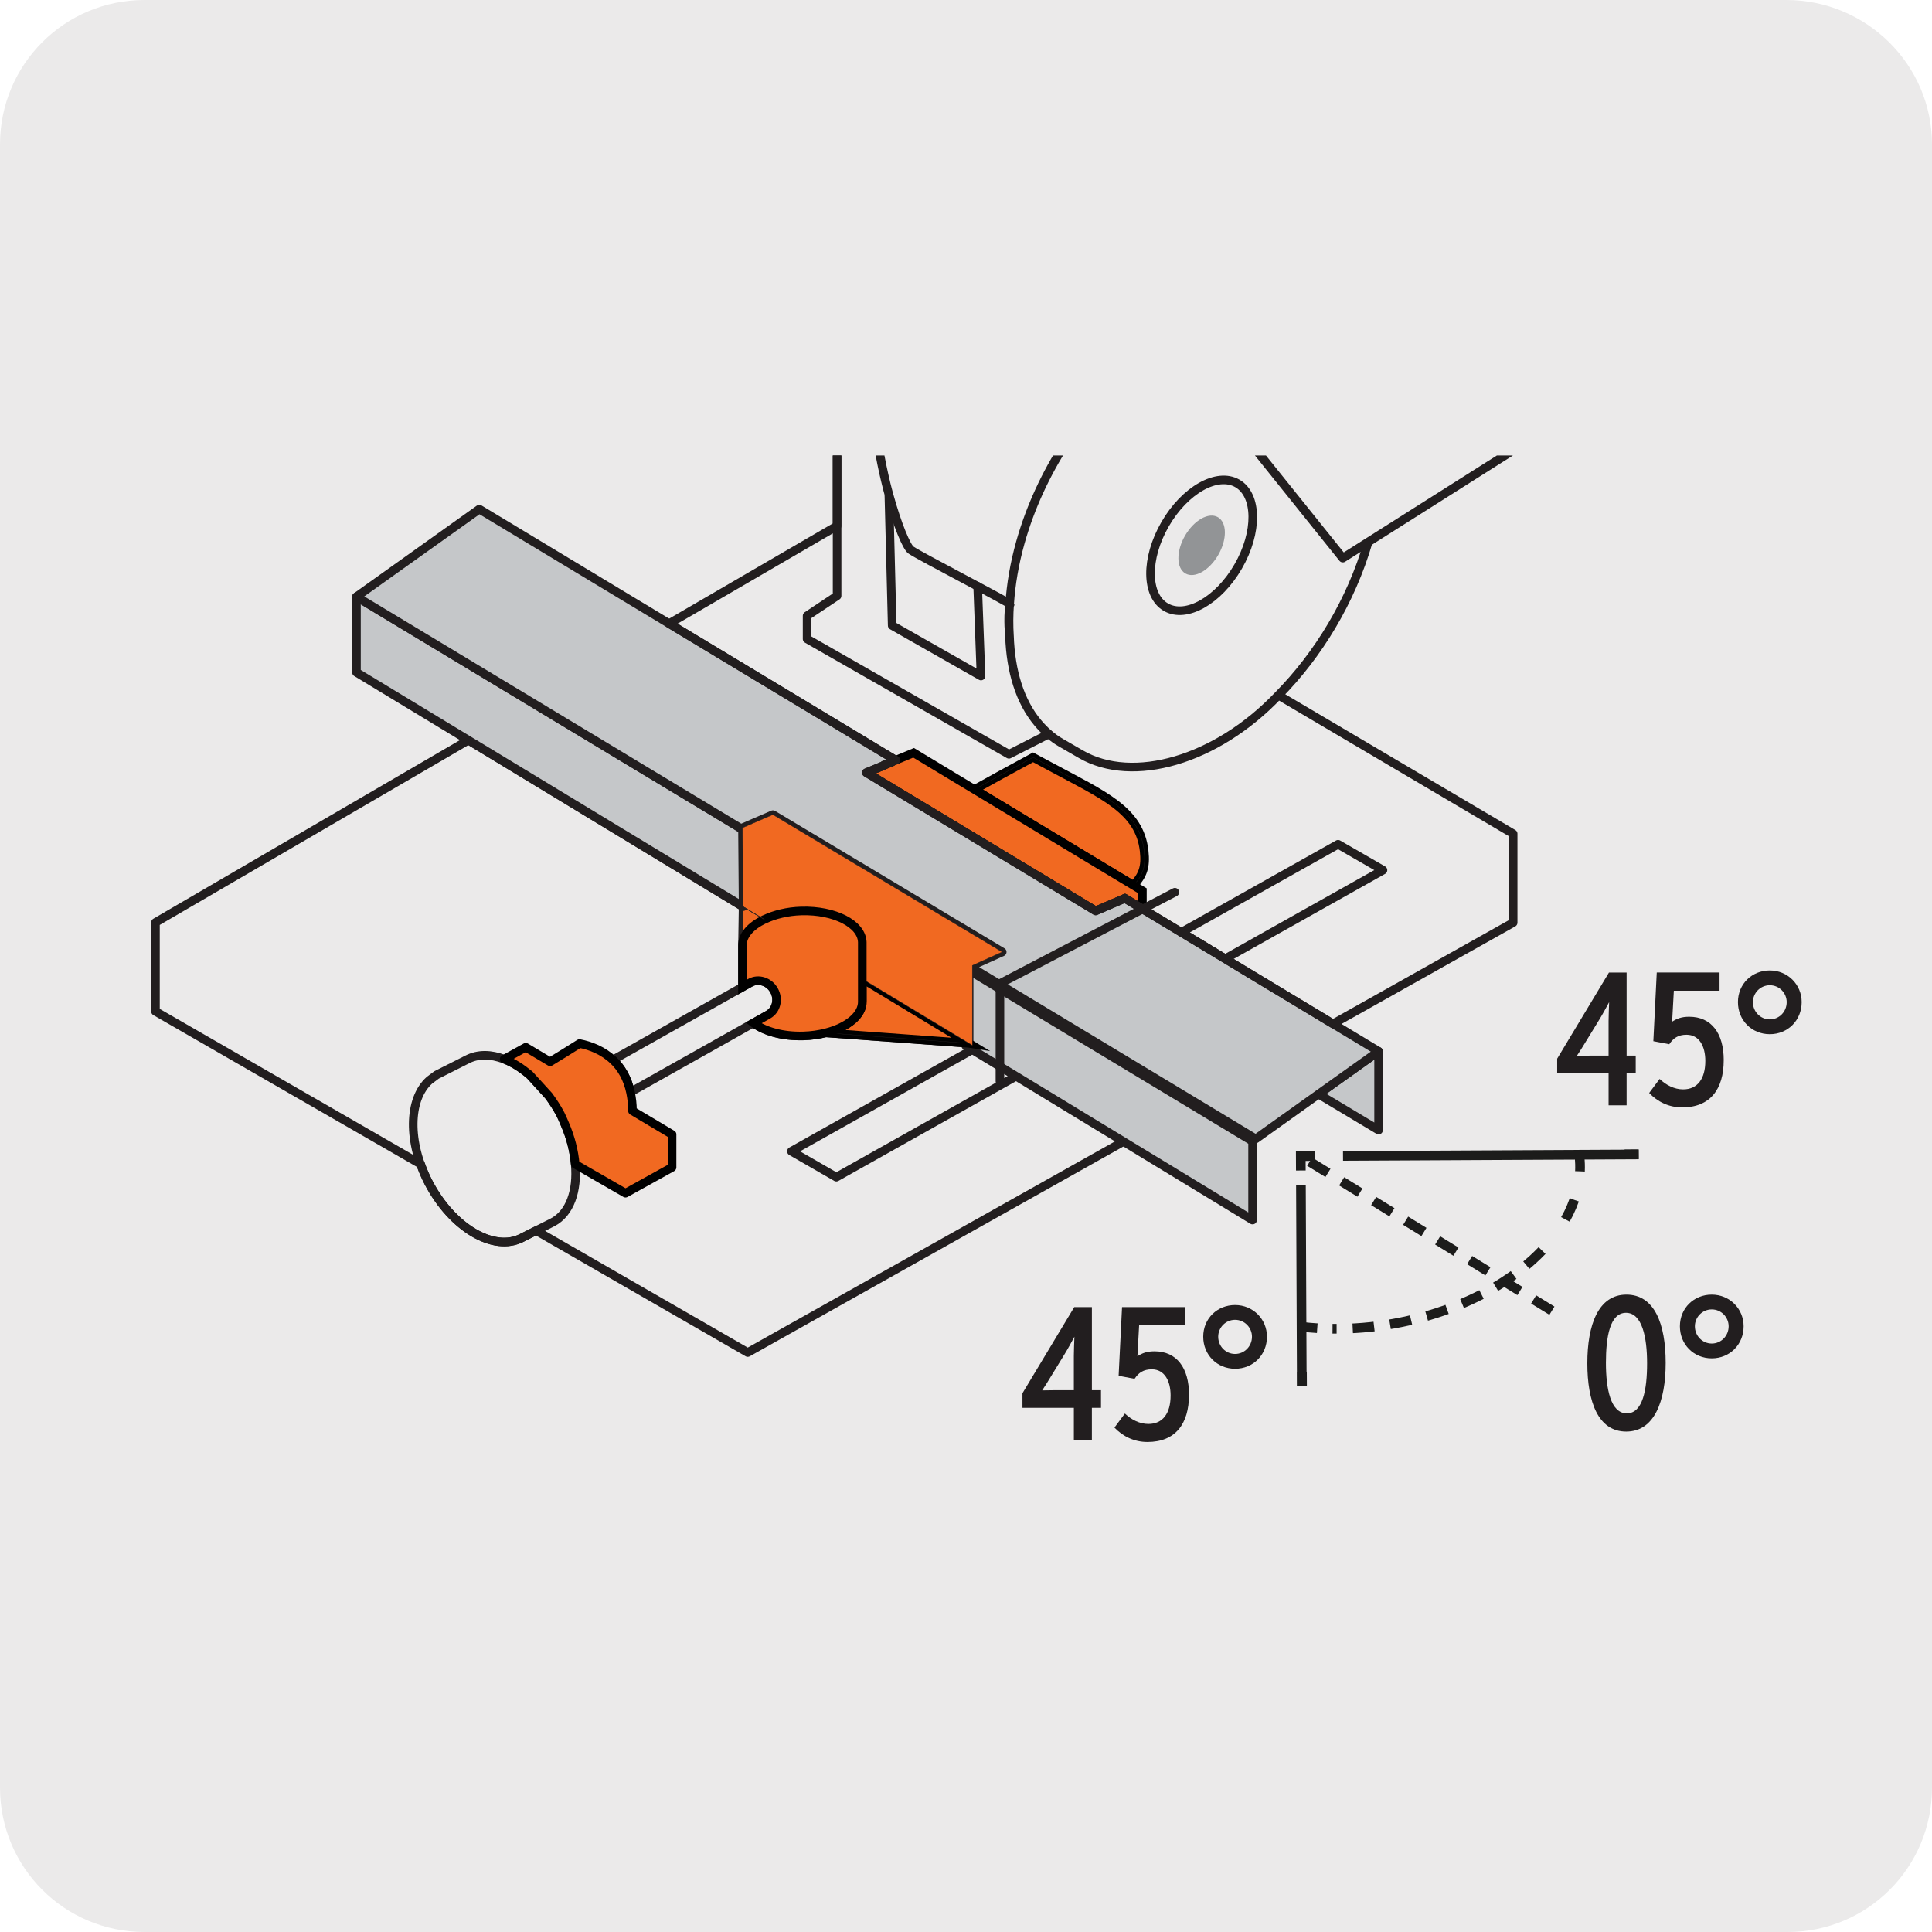<?xml version="1.0" encoding="UTF-8"?>
<svg xmlns="http://www.w3.org/2000/svg" xmlns:xlink="http://www.w3.org/1999/xlink" viewBox="0 0 1800 1800">
  <defs>
    <style>
      .cls-1, .cls-2 {
        stroke: #000;
      }

      .cls-1, .cls-2, .cls-3 {
        stroke-width: 8px;
      }

      .cls-1, .cls-2, .cls-4 {
        fill: #f16921;
      }

      .cls-1, .cls-5, .cls-3 {
        stroke-linejoin: round;
      }

      .cls-6 {
        stroke-dasharray: 0 0 20 15;
      }

      .cls-6, .cls-2, .cls-7, .cls-8 {
        stroke-miterlimit: 10;
      }

      .cls-6, .cls-9, .cls-5, .cls-3, .cls-7, .cls-8 {
        fill: none;
      }

      .cls-6, .cls-7 {
        stroke: #1c1c1b;
        stroke-width: 9px;
      }

      .cls-9, .cls-10, .cls-11, .cls-12, .cls-4, .cls-13, .cls-14 {
        stroke-width: 0px;
      }

      .cls-5, .cls-3 {
        stroke-linecap: round;
      }

      .cls-5, .cls-3, .cls-8 {
        stroke: #221e1f;
      }

      .cls-5, .cls-8 {
        stroke-width: .3px;
      }

      .cls-10 {
        fill: #c5c7c9;
      }

      .cls-15 {
        clip-path: url(#clippath-4);
      }

      .cls-16 {
        clip-path: url(#clippath-3);
      }

      .cls-17 {
        clip-path: url(#clippath-5);
      }

      .cls-11 {
        fill: #929496;
      }

      .cls-12 {
        fill: #221e1f;
      }

      .cls-13 {
        fill: #f16922;
      }

      .cls-14 {
        fill: #ebeaea;
      }
    </style>
    <clipPath id="clippath-3">
      <rect class="cls-9" x="69.61" y="424.37" width="1660.79" height="927.98"/>
    </clipPath>
    <clipPath id="clippath-4">
      <rect class="cls-9" x="69.61" y="424.37" width="1660.79" height="927.98"/>
    </clipPath>
    <clipPath id="clippath-5">
      <rect class="cls-9" x="69.61" y="424.37" width="1660.79" height="927.98"/>
    </clipPath>
  </defs>
  <g id="BG">
    <g id="Capa_2" data-name="Capa 2">
      <path class="cls-14" d="M134.58,0h1529.64C1738.72,0,1800,60.08,1800,134.58h0v1530.84c0,74.5-60.08,134.58-134.58,134.58H134.58C60.08,1800,0,1739.92,0,1665.42H0V134.58C0,60.08,60.08,0,134.58,0Z"/>
    </g>
  </g>
  <g id="VECTORES">
    <rect class="cls-9" x="147.49" y="-2444.45" width="3259.88" height="4169.61"/>
    <g>
      <g class="cls-16">
        <path class="cls-3" d="M1153.61,527.73c-18.39,31.84-48.54,48.85-67.34,37.98-18.83-10.84-19.18-45.47-.78-77.31,18.36-31.84,48.54-48.85,67.34-38.01,18.83,10.87,19.18,45.5.78,77.34Z"/>
      </g>
      <path class="cls-11" d="M1135.03,517c-8.37,14.48-22.06,22.22-30.62,17.27-8.55-4.92-8.71-20.68-.38-35.16,8.37-14.48,22.09-22.22,30.65-17.27,8.55,4.95,8.71,20.68.34,35.16"/>
      <g class="cls-15">
        <path class="cls-3" d="M828.16,461.75l3.07,121.02,82.76,47.07-3.13-83.64M784.79,344.05c-28.36,39.05-18.99,69.22-4.89,73.49v137.57l-27.95,18.61v21.56l188.05,107.48,36.98-18.83"/>
        <path class="cls-3" d="M526.11,1046.97c-1.28-2.91-2.38-5.83-3.89-8.71-3.29-6.3-7.08-12.03-11.06-17.42l-17.24-18.9c-7.83-6.83-16.04-12-24.22-15.14-12.22-4.7-24.25-5.01-34.35.25l-28.55,14.39-6.74,5.04c-19.52,17.52-20.49,57.66-.66,95.52,21.94,41.93,60.82,64.87,86.87,51.24l28.52-14.39c16.3-8.52,23.35-29.46,21.12-54.12-1.07-12.03-4.17-24.88-9.81-37.76Z"/>
        <path class="cls-8" d="M956.92-161.27l42.87,25.29,1.97-9.96c2.76-19.3-12.69-26.98-33.53-41.33l-46.03-28.61c-13.98-8.71-32.21-5.95-42.99,6.49l-217.57,250.82-43.4,50.04-70.79,81.57c-24.69,28.49-18.08,72.36,13.98,92.25,25.66,15.92,50.61,31.18,54.84,32.97,21.31,6.39,43.28,10.66,43.28,10.66l43.65,62.42s49.29,32.65,76.71,46.22c10.37,4.26,28.99-2.38,36.04-17.3l.19-.41c-1.47-12-2.54-23.94-2.44-35.25.53-61.73,9.4-86.55,66.15-183.04,14.48-24.6,46.5-78.37,86.11-144.78l25.23-128.64-10.44-6.2-46.63-27.76c1.69-5.36,3.95-10.81,7.05-16.17,4.51-7.8,10-14.23,15.76-19.27ZM1296.8,148.53c-80.91-21.31-177.24,24.51-266.02,120.3-31.93,39.89-113,147.56-113,147.56"/>
      </g>
      <line class="cls-7" x1="1212.86" y1="1291.37" x2="1212.05" y2="1103.92"/>
      <line class="cls-7" x1="1251.25" y1="1076.94" x2="1526.61" y2="1075.56"/>
      <path class="cls-7" d="M1513.64,1075.49l13.1-.09M1211.96,1090.53l-.06-13.38,13.13-.06M1213.09,1291.37l-.06-13.38"/>
      <line class="cls-6" x1="1445.89" y1="1221.15" x2="1211.87" y2="1077.18"/>
      <path class="cls-6" d="M1436.69,1165.11c-43.12,45-119.08,73.8-195.2,72.86"/>
      <path class="cls-6" d="M1227.24,1237.45c-4.73-.31-9.5-.72-14.2-1.25M1466.71,1117.9c-1.47,4.17-3.23,8.37-5.26,12.53-2.1,4.23-4.45,8.37-7.05,12.41M1471.57,1077.72c.5,4.48.66,9,.44,13.57"/>
      <g>
        <path class="cls-12" d="M1551.87,1269.79c0,35.88-10.6,63.98-36.76,63.98s-36.23-27.75-36.23-63.62,10.25-63.98,36.41-63.98,36.58,27.22,36.58,63.62ZM1534.55,1270.14c0-24.04-4.59-47.01-19.62-47.01s-18.73,22.44-18.73,46.66,4.42,47.01,19.44,47.01,18.91-22.44,18.91-46.66Z"/>
        <path class="cls-12" d="M1624.5,1235.68c0,16.97-12.9,29.87-29.69,29.87s-29.69-12.9-29.69-29.87,13.08-29.51,29.69-29.51,29.69,13.08,29.69,29.51ZM1610.54,1235.68c0-8.48-6.89-15.73-15.73-15.73s-15.73,7.25-15.73,15.73c0,9.01,7.07,16.08,15.73,16.08s15.73-7.07,15.73-16.08Z"/>
      </g>
      <g>
        <path class="cls-12" d="M1523.95,999.92h-8.48v29.87h-16.79v-29.87h-47.89v-13.61l48.25-80.23h16.44v77.41h8.48v16.44ZM1499.21,933.65c-2.83,5.12-5.66,10.6-9.37,16.61l-12.02,19.62c-3.53,5.83-5.83,9.54-8.66,13.78,3.53,0,7.78-.18,12.72-.18h16.79v-32.16c0-6.01.35-11.49.53-17.67Z"/>
        <path class="cls-12" d="M1605.95,987.72c0,27.22-12.72,44.01-38.7,44.01-12.55,0-22.97-5.3-30.75-13.43l9.72-13.08c6.01,5.66,13.61,9.72,21.91,9.72,13.43,0,20.68-9.9,20.68-26.51,0-13.61-5.66-24.39-17.5-24.39-7.78,0-12.37,3.18-16.08,8.84l-14.85-2.83,3.18-63.98h58.5v16.97h-42.59l-1.59,28.81c4.42-2.83,8.66-4.59,15.91-4.59,20.68,0,32.17,15.38,32.17,40.47Z"/>
        <path class="cls-12" d="M1678.58,933.65c0,16.97-12.9,29.87-29.69,29.87s-29.69-12.9-29.69-29.87,13.08-29.51,29.69-29.51,29.69,13.08,29.69,29.51ZM1664.62,933.65c0-8.48-6.89-15.73-15.73-15.73s-15.73,7.25-15.73,15.73c0,9.01,7.07,16.08,15.73,16.08s15.73-7.07,15.73-16.08Z"/>
      </g>
      <g>
        <path class="cls-12" d="M1025.76,1311.66h-8.48v29.87h-16.79v-29.87h-47.89v-13.61l48.25-80.23h16.44v77.41h8.48v16.44ZM1001.02,1245.38c-2.83,5.12-5.66,10.6-9.37,16.61l-12.02,19.62c-3.53,5.83-5.83,9.54-8.66,13.78,3.53,0,7.78-.18,12.72-.18h16.79v-32.16c0-6.01.35-11.49.53-17.67Z"/>
        <path class="cls-12" d="M1107.76,1299.46c0,27.22-12.72,44.01-38.7,44.01-12.55,0-22.97-5.3-30.75-13.43l9.72-13.08c6.01,5.66,13.61,9.72,21.91,9.72,13.43,0,20.68-9.9,20.68-26.51,0-13.61-5.66-24.39-17.5-24.39-7.78,0-12.37,3.18-16.08,8.84l-14.84-2.83,3.18-63.98h58.5v16.97h-42.59l-1.59,28.81c4.42-2.83,8.66-4.59,15.91-4.59,20.68,0,32.17,15.38,32.17,40.47Z"/>
        <path class="cls-12" d="M1180.4,1245.38c0,16.97-12.9,29.87-29.69,29.87s-29.69-12.9-29.69-29.87,13.08-29.51,29.69-29.51,29.69,13.08,29.69,29.51ZM1166.43,1245.38c0-8.48-6.89-15.73-15.73-15.73s-15.73,7.25-15.73,15.73c0,9.01,7.07,16.08,15.73,16.08s15.73-7.07,15.73-16.08Z"/>
      </g>
      <polygon class="cls-10" points="1284.4 979.49 1228.47 1019.38 1284.4 1052.88 1284.4 979.49"/>
      <polygon class="cls-3" points="1284.4 979.49 1228.47 1019.38 1284.4 1052.88 1284.4 979.49"/>
      <path class="cls-3" d="M746.68,848.74c-6.61.19-12.88,1.03-18.68,2.38,5.8-1.35,12.06-2.19,18.68-2.38ZM737.34,1072.64l41.83,24.1,170.94-95.99-40.71-24.76-172.07,96.64ZM1288.49,810.7l-41.83-24.1-146.09,82.04,40.86,24.66,147.06-82.61Z"/>
      <path class="cls-2" d="M977.84,713.81h0c-4.86-2.63-9.9-5.33-15.36-8.24-23.85,12.88-37.92,20.68-54.62,29.96l128.73,77.62,3.63,2.22,15.92,9.59c8.46-9.59,11.53-16.86,9.84-32.09-4.26-38.07-37.64-51.92-88.15-79.06"/>
      <path class="cls-5" d="M977.84,713.81h0c-4.86-2.63-9.9-5.33-15.36-8.24-23.85,12.88-37.92,20.68-54.62,29.96l128.73,77.62,3.63,2.22,15.92,9.59c8.46-9.59,11.53-16.86,9.84-32.09-4.26-38.07-37.64-51.92-88.15-79.06Z"/>
      <polygon class="cls-13" points="1064.35 829.91 1056.17 824.96 1040.22 815.37 1036.58 813.17 907.88 735.55 851.19 701.36 834.52 708.26 823.52 712.8 823.84 712.96 807.16 719.85 1020.79 848.68 1045.51 838.02 1047.99 836.96 1064.35 846.83 1064.35 829.91"/>
      <polygon class="cls-2" points="1064.35 829.91 1056.17 824.96 1040.22 815.37 1036.58 813.17 907.88 735.55 851.19 701.36 834.52 708.26 823.52 712.8 823.84 712.96 807.16 719.85 1020.79 848.68 1045.51 838.02 1047.99 836.96 1064.35 846.83 1064.35 829.91"/>
      <path class="cls-3" d="M721.19,922.73c-4.61-8.24-14.54-11.44-22.19-7.14l-7.24,4.04-120.71,67.88c7.43,6.93,13.44,16.64,16.3,29.99l114.6-64.43,13.73-7.71c7.65-4.26,10.12-14.42,5.52-22.63ZM769.42,962.28v-.03c-6.46,1.66-13.51,2.7-20.96,2.91-19.18.53-36.19-4.29-46.5-12.1l-114.6,64.43c-2.85-13.35-8.87-23.06-16.3-29.99l120.71-67.88v-38.61l.56-36.07-255.93-155.37-291.56,169.88v82.82l247.09,142.33c2.07,5.8,4.45,11.63,7.49,17.39,21.94,41.93,60.82,64.84,86.87,51.21l13.19-6.64,197.14,113.57,353.54-198.52-147.82-89.59-132.93-9.74ZM692.33,844.73v.22-.22Z"/>
      <path class="cls-4" d="M711.91,856.69l-19.59-11.75-.56,36.07c-.28-9.62,7.71-18.33,20.15-24.32"/>
      <path class="cls-5" d="M711.91,856.69l-19.59-11.75-.56,36.07c-.28-9.62,7.71-18.33,20.15-24.32Z"/>
      <polygon class="cls-5" points="712 856.66 692.32 844.72 692.32 844.97 711.91 856.69 712 856.66"/>
      <polygon class="cls-10" points="902.92 904.09 902.92 976.14 899.85 974.29 899.69 974.25 947.14 1002.99 1047.16 1063.82 1167 1136.71 1167 1063.32 902.92 904.09"/>
      <polygon class="cls-3" points="902.92 904.09 902.92 976.14 899.85 974.29 899.69 974.25 947.14 1002.99 1047.16 1063.82 1167 1136.71 1167 1063.32 902.92 904.09"/>
      <polygon class="cls-10" points="691.77 772.77 332.12 555.95 332.12 626.43 692.34 844.72 691.77 772.77"/>
      <polygon class="cls-3" points="691.77 772.77 332.12 555.95 332.12 626.43 692.34 844.72 691.77 772.77"/>
      <polygon class="cls-10" points="694.84 846.25 712.01 856.66 712.05 856.66 694.84 846.25"/>
      <polygon class="cls-5" points="694.84 846.25 712.01 856.66 712.05 856.66 694.84 846.25"/>
      <path class="cls-2" d="M803.37,911.89v20.96c.38,12.85-13.69,24.22-33.94,29.4l-.03.03,132.93,9.71.31.03.19.03-99.46-60.17Z"/>
      <path class="cls-5" d="M803.37,911.89v20.96c.38,12.85-13.69,24.22-33.94,29.4l-.03.03,132.93,9.71.31.03.19.03-99.46-60.17Z"/>
      <polygon class="cls-10" points="694.84 846.25 692.33 844.72 712.01 856.66 694.84 846.25"/>
      <polygon class="cls-5" points="694.84 846.25 692.33 844.72 712.01 856.66 694.84 846.25"/>
      <polygon class="cls-10" points="1241.94 953.89 1170.81 911.02 1141.45 893.28 1100.55 868.65 1048 836.97 1045.49 838.04 1020.8 848.69 807.15 719.83 823.82 712.97 823.53 712.78 834.53 708.24 623.45 581.01 446.55 474.34 332.11 555.94 691.76 772.76 691.76 771.26 720.09 758.98 933.75 886.95 905.89 899.52 905.89 901.87 1112.65 1026.5 1169.96 1061.09 1228.47 1019.35 1284.41 979.49 1241.94 953.89"/>
      <polygon class="cls-3" points="1241.94 953.89 1170.81 911.02 1141.45 893.28 1100.55 868.65 1048 836.97 1045.49 838.04 1020.8 848.69 807.15 719.83 823.82 712.97 823.53 712.78 834.53 708.24 623.45 581.01 446.55 474.34 332.11 555.94 691.76 772.76 691.76 771.26 720.09 758.98 933.75 886.95 905.89 899.52 905.89 901.87 1112.65 1026.5 1169.96 1061.09 1228.47 1019.35 1284.41 979.49 1241.94 953.89"/>
      <path class="cls-4" d="M720.09,758.98l-28.33,12.28v1.5l.56,71.95.16.09,19.71,11.78c4.7-2.23,10.03-4.11,15.79-5.45,5.83-1.38,12.1-2.22,18.68-2.41,30.84-.88,56.22,12.13,56.72,29.08v34.22l99.46,60.01,3.04,1.85v-74.36l27.86-12.57-213.65-127.98Z"/>
      <path class="cls-5" d="M720.09,758.98l-28.33,12.28v1.5l.56,71.95.16.09,19.71,11.78c4.7-2.23,10.03-4.11,15.79-5.45,5.83-1.38,12.1-2.22,18.68-2.41,30.84-.88,56.22,12.13,56.72,29.08v34.22l99.46,60.01,3.04,1.85v-74.36l27.86-12.57-213.65-127.98Z"/>
      <path class="cls-4" d="M746.68,848.73c-6.61.19-12.88,1.03-18.68,2.41-5.8,1.35-11.09,3.2-15.83,5.45l-.16.06h-.03l-.09.03c-12.44,5.98-20.4,14.7-20.15,24.32v38.64l7.24-4.07c7.65-4.29,17.58-1.1,22.19,7.14,4.61,8.24,2.16,18.36-5.52,22.66l-13.69,7.71c10.28,7.8,27.33,12.63,46.47,12.06,7.46-.22,14.54-1.25,21-2.91,20.24-5.14,34.31-16.51,33.94-29.36v-55.06c-.5-16.95-25.85-29.96-56.69-29.08"/>
      <path class="cls-2" d="M746.68,848.73c-6.61.19-12.88,1.03-18.68,2.41-5.8,1.35-11.09,3.2-15.83,5.45l-.16.06h-.03l-.09.03c-12.44,5.98-20.4,14.7-20.15,24.32v38.64l7.24-4.07c7.65-4.29,17.58-1.1,22.19,7.14,4.61,8.24,2.16,18.36-5.52,22.66l-13.69,7.71c10.28,7.8,27.33,12.63,46.47,12.06,7.46-.22,14.54-1.25,21-2.91,20.24-5.14,34.31-16.51,33.94-29.36v-55.06c-.5-16.95-25.85-29.96-56.69-29.08Z"/>
      <polygon class="cls-4" points="712.03 856.65 712.19 856.59 692.48 844.8 694.83 846.25 712.03 856.65"/>
      <polygon class="cls-5" points="712.03 856.65 712.19 856.59 692.48 844.8 694.83 846.25 712.03 856.65"/>
      <polygon class="cls-4" points="692.33 844.73 692.33 844.73 692.48 844.82 692.33 844.73"/>
      <polygon class="cls-5" points="692.33 844.73 692.33 844.73 692.48 844.82 692.33 844.73"/>
      <polygon class="cls-4" points="692.48 844.82 692.32 844.72 694.86 846.26 692.48 844.82"/>
      <polygon class="cls-5" points="692.48 844.82 692.32 844.72 694.86 846.26 692.48 844.82"/>
      <polyline class="cls-3" points="931.62 1007.38 931.62 916.38 1094.6 831.27"/>
      <g class="cls-17">
        <path class="cls-4" d="M589.27,1034.99c0-6.27-.72-11.81-1.75-16.95-2.76-13.41-8.68-23.19-16.04-30.18-9.56-9.09-21.4-13.66-31.56-15.61-8.71,5.55-18.77,11.72-27.42,16.98l-22.66-13.51-20.12,11.06c8.15,3.13,16.39,8.3,24.19,15.13l-.85-.94,18.11,19.87c3.98,5.39,7.74,11.09,11.06,17.42,1.5,2.88,2.6,5.8,3.89,8.68,5.64,12.88,8.74,25.76,9.81,37.79l46.82,26.95,43.4-24.07v-30.65h.03l-36.91-22Z"/>
        <path class="cls-1" d="M589.27,1034.99c0-6.27-.72-11.81-1.75-16.95-2.76-13.41-8.68-23.19-16.04-30.18-9.56-9.09-21.4-13.66-31.56-15.61-8.71,5.55-18.77,11.72-27.42,16.98l-22.66-13.51-20.12,11.06c8.15,3.13,16.39,8.3,24.19,15.13l-.85-.94,18.11,19.87c3.98,5.39,7.74,11.09,11.06,17.42,1.5,2.88,2.6,5.8,3.89,8.68,5.64,12.88,8.74,25.76,9.81,37.79l46.82,26.95,43.4-24.07v-30.65h.03l-36.91-22Z"/>
        <path class="cls-3" d="M1191.07,647.69h0c-58.13,61.08-135.81,82.86-183.95,55.06l-18.71-10.81c-8.34-4.8-15.39-11.16-21.56-18.52-16.58-19.77-25.29-48.01-26.35-80.85-.63-9.62-.56-19.62.16-29.96-5.08-3.85-83.64-44.44-91.88-50.11-4.14-2.82-12.69-23.38-20.31-50.77,0,0-8.24-28.64-12.35-61.89-4.86,7.43-7.05,11.53-15.36,15.48-13.88,6.58-20.9,2.22-20.9,2.22v72.45l-156.43,91,211.08,127.26-11,4.51.28.19-16.64,6.9,213.62,128.82,24.72-10.65,2.48-1.07,52.58,31.68,40.86,24.63,29.36,17.74,71.13,42.87,167.87-94.26v-82.82l-218.73-129.11ZM1452.86,338.37c-24.69-36.48-61.76-90.56-85.27-121.68-19.99-26.45-34.85-41.99-52.43-55.37-15.67-11.91-33.5-22.15-59.32-36.69-102.69-43.62-205.91,33.53-245.3,73.95-39.36,40.46-149.51,179.34-149.51,179.34l56.75,38.48,74.93-3.32,4.11-.16,26.89-1.19h.19l135.47-5.99,91.69,114.22,12.19-7.71,11.47-7.27,165.08-104.48c21.12-13.38,27.07-41.46,13.07-62.14ZM940.66,562.61c1.22-18.21,4.39-37.32,9.97-57.19,9.28-33.06,23.97-64.3,42.09-92.35l4.11-.16,26.89-1.19h.19l135.47-5.99,91.69,114.22,12.19-7.71,11.47-7.27c-15.98,55.03-46.47,105.04-83.64,142.71-58.13,61.08-135.81,82.86-183.95,55.06l-18.71-10.81c-8.34-4.8-15.39-11.16-21.56-18.52-16.58-19.77-25.29-48.01-26.35-80.85,0,0-1.82-14.67.16-29.96ZM1492.66-347.97l-111.94-56.5-52.18-24.5c-37.26-17.49-81.63-4.07-102.75,31.24-40.71,67.94-108.96,181.97-174.73,292.03l16.17,9.56-.41.6c-5.2,3.29-10.34,7.74-14.6,13.91-4.39,6.36-6.77,12.94-7.99,19.11l-1.1,1.63-13.91-8.27c-22.19,37.1-43.65,73.05-63.27,105.95-39.64,66.4-71.67,120.18-86.11,144.78-56.75,96.49-65.62,121.31-66.15,183.04-.13,11.31.94,23.25,2.44,35.25,2.63,21.56,7.18,43.28,12.35,61.89,7.61,27.39,16.17,47.94,20.31,50.77,8.52,5.86,92.47,49.17,92.35,50.48l-.47-.37c1.22-18.21,4.39-37.32,9.97-57.19,9.28-33.06,23.97-64.3,42.09-92.35l-74.93,3.32-56.75-38.48s110.15-138.88,149.51-179.34c39.39-40.43,142.61-117.58,245.3-73.95,25.82,14.54,43.65,24.79,59.32,36.69l.06-.03,200.46-444.1c11-24.38.85-53.09-23.03-65.15Z"/>
      </g>
    </g>
  </g>
</svg>